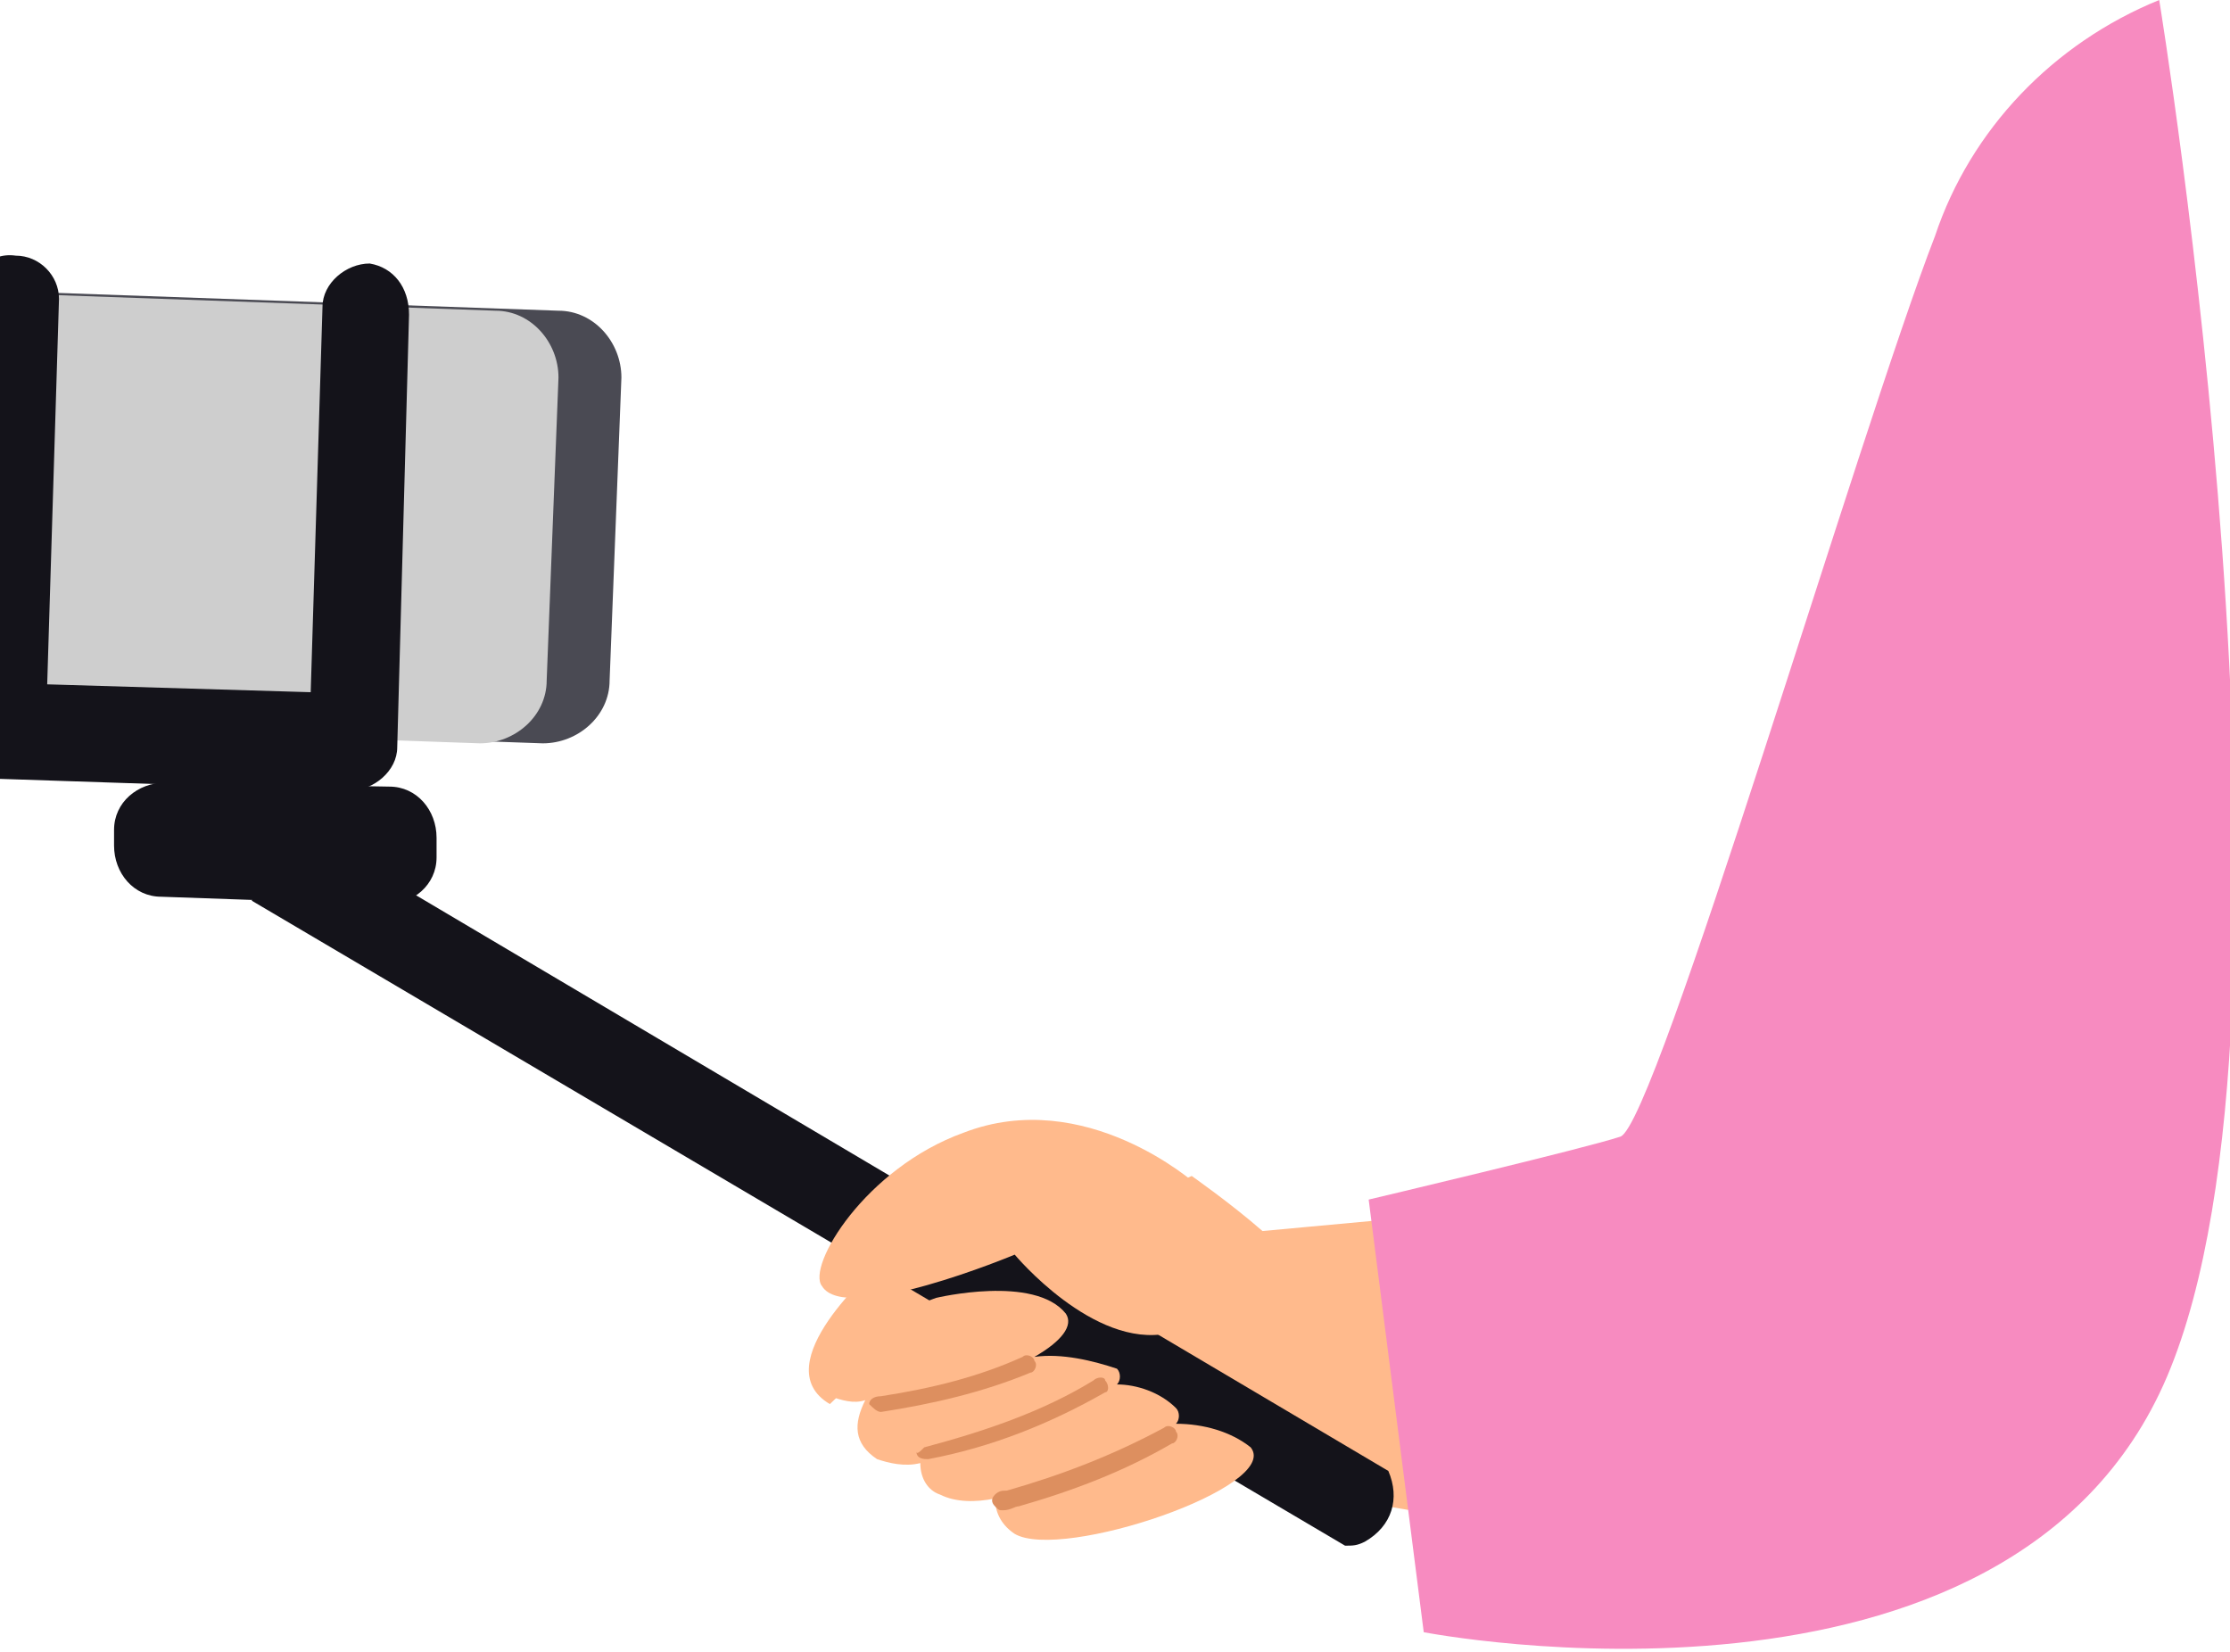 <?xml version="1.0" encoding="utf-8"?>
<!-- Generator: Adobe Illustrator 24.1.2, SVG Export Plug-In . SVG Version: 6.00 Build 0)  -->
<svg version="1.1" id="Layer_1" xmlns="http://www.w3.org/2000/svg" xmlns:xlink="http://www.w3.org/1999/xlink" x="0px" y="0px"
	 viewBox="0 0 56.7 42" style="enable-background:new 0 0 56.7 42;" xml:space="preserve">
<style type="text/css">
	.st0{fill:#FFBA8C;}
	.st1{fill:#4A4A53;}
	.st2{fill:#CECECE;}
	.st3{fill:#14131A;}
	.st4{fill:#DD8F5F;}
	.st5{fill:#F78BC0;}
</style>
<path id="Path_10373" class="st0" d="M27.4,31.2l2.9-1.3c0,0,1,0.7,1.8,1.4l6.5-0.6l-0.4,8.1l-8.2-1.4L27.4,31.2z"/>
<path id="Path_10374" class="st0" d="M23.8,33.1l-1.5-0.9c0,0-2.9,2.5-1.2,3.5"/>
<path id="Path_10375" class="st1" d="M-4.4,8.9c0-0.9,0.8-1.6,1.7-1.6c0,0,0,0,0,0l16.9,0.6c0.9,0,1.6,0.8,1.6,1.7l-0.3,7.7
	c0,0.9-0.8,1.6-1.7,1.6l-16.9-0.6c-0.9,0-1.6-0.8-1.6-1.7C-4.6,14.6-4.5,11-4.4,8.9"/>
<path id="Path_10376" class="st2" d="M-6,8.9C-6,8-5.2,7.3-4.3,7.3l16.9,0.6c0.9,0,1.6,0.8,1.6,1.7l-0.3,7.7c0,0.9-0.8,1.6-1.7,1.6
	l-16.9-0.6c-0.9,0-1.6-0.8-1.6-1.7L-6,8.9"/>
<path id="Path_10377" class="st3" d="M10.4,8l-0.3,11c0,0.6-0.6,1.1-1.2,1.1c0,0,0,0,0,0l-9-0.3c-0.6,0-1.1-0.6-1.1-1.2c0,0,0,0,0,0
	l0.4-11c0-0.6,0.5-1.2,1.2-1.1C1,6.5,1.5,7,1.5,7.6c0,0,0,0,0,0l-0.3,9.8l6.7,0.2l0.3-9.8c0-0.6,0.6-1.1,1.2-1.1
	C10,6.8,10.4,7.3,10.4,8"/>
<path id="Path_10378" class="st3" d="M2.9,21.1c0-0.7,0.6-1.2,1.3-1.2c0,0,0,0,0,0L9.9,20c0.7,0,1.2,0.6,1.2,1.3c0,0,0,0,0,0
	c0,0.2,0,0.3,0,0.5c0,0.7-0.6,1.2-1.3,1.2l-5.7-0.2c-0.7,0-1.2-0.6-1.2-1.3C2.9,21.4,2.9,21.2,2.9,21.1"/>
<path id="Path_10379" class="st3" d="M7.6,21l27.7,16.4c0.3,0.7,0.1,1.4-0.6,1.8c-0.2,0.1-0.3,0.1-0.5,0.1L6.4,22.9L7.6,21z"/>
<path id="Path_10380" class="st0" d="M30.4,30.1c0,0-2.8-2.5-5.9-1.3c-2.5,0.9-4,3.4-3.6,3.9c0.6,1,4.9-0.8,4.9-0.8s2,2.4,3.9,2"/>
<path id="Path_10381" class="st0" d="M26.3,34.5c0.7-0.4,1-0.8,0.8-1.1c-0.8-1-3.3-0.4-3.3-0.4c-1.4,0.5-3,1.3-2.7,2.5
	c0.3,0.1,0.6,0.2,0.9,0.1c-0.3,0.6-0.3,1.1,0.3,1.5c0.3,0.1,0.7,0.2,1.1,0.1c0,0.4,0.2,0.7,0.5,0.8c0.4,0.2,0.9,0.2,1.4,0.1
	c0,0.4,0.2,0.7,0.5,0.9c1.2,0.7,6.8-1.2,6-2.2c-0.5-0.4-1.2-0.6-1.9-0.6c0.1-0.1,0.1-0.3,0-0.4c-0.4-0.4-1-0.6-1.5-0.6
	c0.1-0.1,0.1-0.3,0-0.4C27.8,34.6,27,34.4,26.3,34.5"/>
<path id="Path_10382" class="st4" d="M22.4,35.5c1.3-0.2,2.5-0.5,3.6-1c0.1-0.1,0.3,0,0.3,0.1c0.1,0.1,0,0.3-0.1,0.3c0,0,0,0,0,0
	c-1.2,0.5-2.5,0.8-3.8,1c-0.1,0-0.2-0.1-0.3-0.2C22.1,35.6,22.2,35.5,22.4,35.5"/>
<path id="Path_10383" class="st4" d="M23.5,36.8c1.5-0.4,3-0.9,4.3-1.7c0.1-0.1,0.3-0.1,0.3,0c0.1,0.1,0.1,0.3,0,0.3c0,0,0,0,0,0
	c-1.4,0.8-2.9,1.4-4.5,1.7c-0.1,0-0.3,0-0.3-0.2C23.3,37,23.4,36.9,23.5,36.8C23.5,36.8,23.5,36.8,23.5,36.8"/>
<path id="Path_10384" class="st4" d="M25.6,37.9L25.6,37.9c1.4-0.4,2.7-0.9,4-1.6c0.1-0.1,0.3,0,0.3,0.1c0.1,0.1,0,0.3-0.1,0.3
	c0,0,0,0,0,0c-1.2,0.7-2.5,1.2-3.9,1.6c-0.1,0-0.2,0.1-0.4,0.1c-0.1,0-0.1,0-0.2-0.1c-0.1-0.1-0.1-0.2,0-0.3
	C25.4,37.9,25.5,37.9,25.6,37.9"/>
<path id="Path_10385" class="st5" d="M54.9,0c-2.7,1.1-4.8,3.3-5.7,6c-1.9,4.9-7.1,22.6-8,22.9s-6.4,1.6-6.4,1.6l1.4,11
	c0,0,14.9,2.9,18.9-6.5S54.9,0,54.9,0"/>
</svg>
